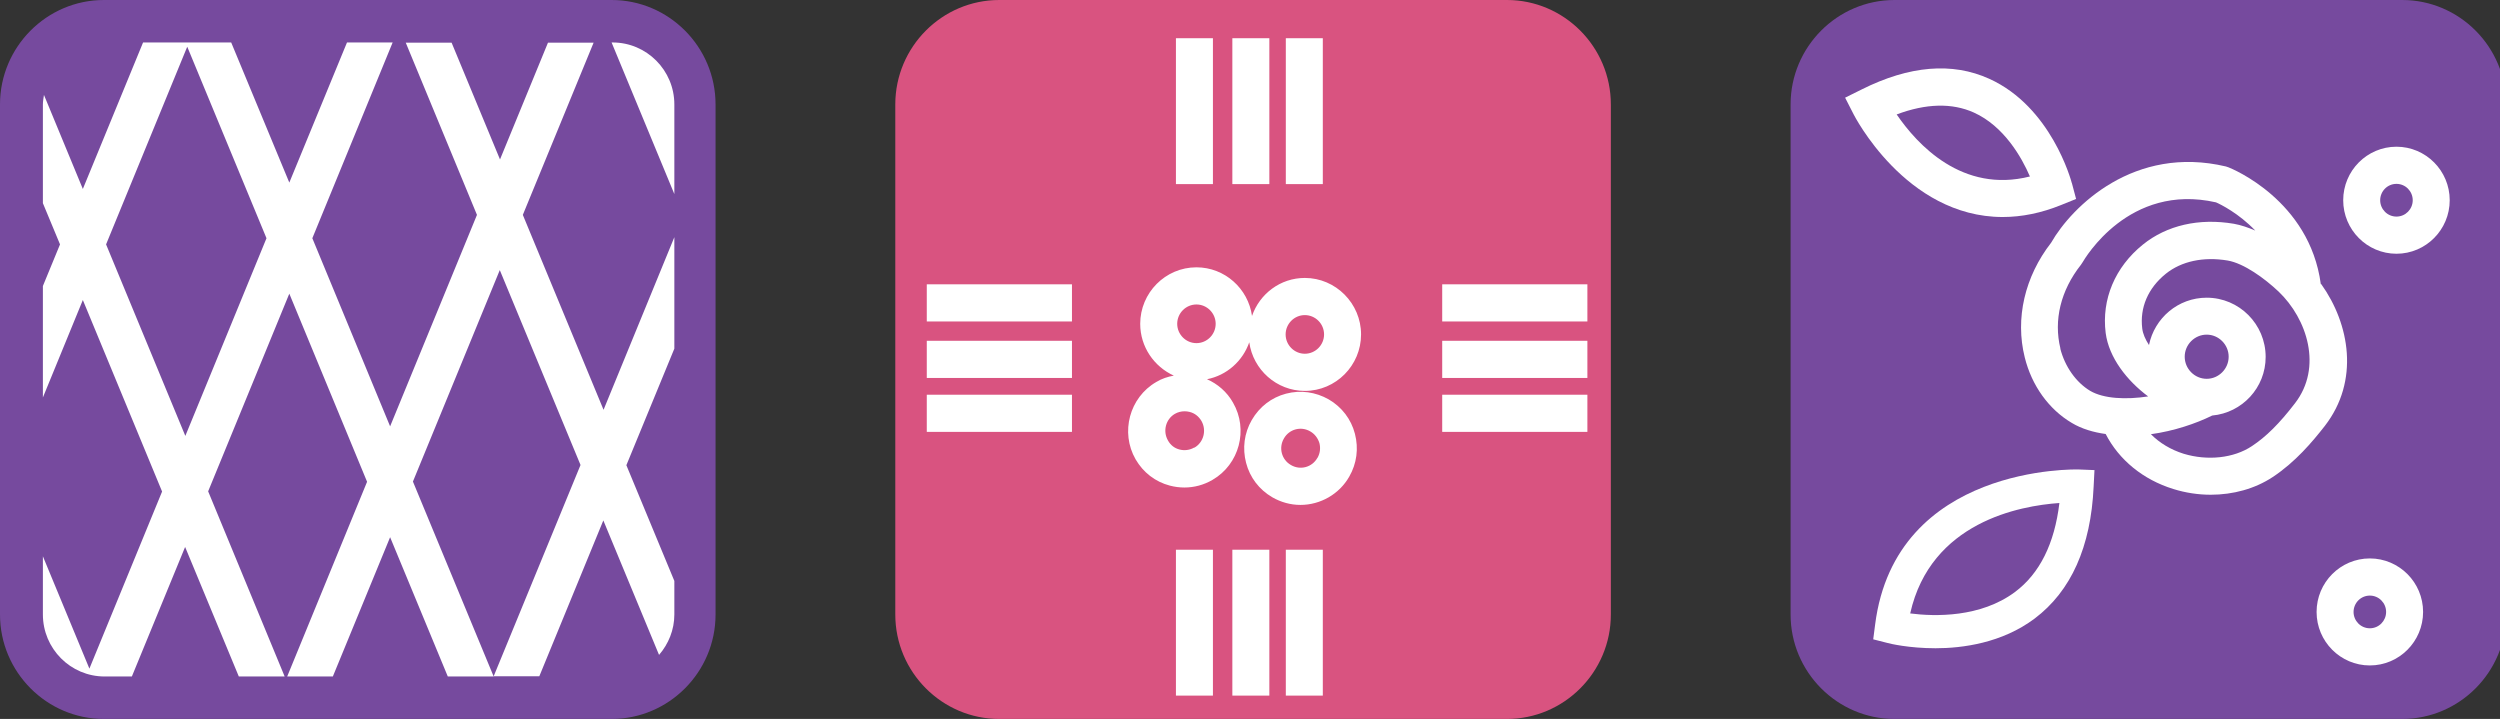 <svg width="153" height="44" viewBox="0 0 153 44" fill="none" xmlns="http://www.w3.org/2000/svg">
<rect x="0" y="0" width="153" height="44" fill="#333333" stroke="none"/>
<g id="Layer_1" clip-path="url(#clip0_14_12816)">
<g id="Group">
<path id="Vector" d="M92.221 44H61.155C57.65 44 54.792 41.128 54.792 37.607V6.393C54.792 2.872 57.65 0 61.155 0H92.221C95.725 0 98.584 2.872 98.584 6.393V37.607C98.584 41.128 95.725 44 92.221 44Z" fill="#D95380"/>
<g id="Group_2">
<path id="Vector_2" d="M65.604 17.4H56.719V19.674H65.604V17.4Z" fill="white"/>
<path id="Vector_3" d="M65.604 20.856H56.719V23.131H65.604V20.856Z" fill="white"/>
<path id="Vector_4" d="M65.604 24.157H56.719V26.431H65.604V24.157Z" fill="white"/>
<path id="Vector_5" d="M79.856 17.01C78.356 17.01 77.089 17.985 76.623 19.336C76.39 17.66 74.955 16.36 73.222 16.36C71.32 16.36 69.781 17.92 69.781 19.817C69.781 21.233 70.635 22.442 71.838 22.988C71.476 23.053 71.101 23.17 70.764 23.378C69.122 24.326 68.553 26.457 69.497 28.108C69.963 28.913 70.7 29.485 71.592 29.719C71.89 29.797 72.187 29.836 72.484 29.836C73.079 29.836 73.674 29.68 74.205 29.368C75.847 28.419 76.416 26.288 75.459 24.638C75.084 23.975 74.515 23.494 73.868 23.209C75.071 22.975 76.054 22.104 76.455 20.948C76.688 22.624 78.123 23.923 79.856 23.923C81.758 23.923 83.297 22.364 83.297 20.467C83.297 18.569 81.745 17.01 79.856 17.01ZM81.033 20.467C81.033 21.116 80.503 21.649 79.856 21.649C79.21 21.649 78.68 21.116 78.68 20.467C78.68 19.817 79.21 19.284 79.856 19.284C80.503 19.284 81.033 19.817 81.033 20.467ZM73.222 21C72.575 21 72.045 20.467 72.045 19.817C72.045 19.167 72.575 18.634 73.222 18.634C73.868 18.634 74.399 19.167 74.399 19.817C74.399 20.467 73.868 21 73.222 21ZM73.079 27.393C72.808 27.549 72.484 27.588 72.187 27.51C71.877 27.432 71.631 27.237 71.476 26.951C71.152 26.379 71.346 25.652 71.903 25.327C72.084 25.223 72.29 25.171 72.497 25.171C72.601 25.171 72.704 25.184 72.808 25.21C73.118 25.288 73.364 25.483 73.532 25.768C73.855 26.34 73.661 27.068 73.105 27.393H73.079Z" fill="white"/>
<path id="Vector_6" d="M81.318 24.443C80.516 23.988 79.598 23.858 78.705 24.092C77.813 24.326 77.076 24.898 76.61 25.703C76.145 26.509 76.028 27.432 76.261 28.328C76.494 29.225 77.063 29.966 77.865 30.433C78.382 30.732 78.977 30.901 79.585 30.901C80.814 30.901 81.965 30.239 82.572 29.173C83.038 28.367 83.154 27.445 82.922 26.548C82.689 25.651 82.12 24.911 81.318 24.443ZM80.62 28.029C80.296 28.601 79.572 28.796 79.003 28.458C78.434 28.134 78.24 27.406 78.576 26.834C78.899 26.262 79.624 26.067 80.193 26.405C80.464 26.561 80.658 26.821 80.749 27.12C80.826 27.432 80.788 27.744 80.632 28.017L80.62 28.029Z" fill="white"/>
<path id="Vector_7" d="M74.231 33.643H71.967V42.571H74.231V33.643Z" fill="white"/>
<path id="Vector_8" d="M77.684 33.643H75.42V42.571H77.684V33.643Z" fill="white"/>
<path id="Vector_9" d="M80.956 33.643H78.692V42.571H80.956V33.643Z" fill="white"/>
<path id="Vector_10" d="M74.231 2.339H71.967V11.267H74.231V2.339Z" fill="white"/>
<path id="Vector_11" d="M77.684 2.339H75.42V11.267H77.684V2.339Z" fill="white"/>
<path id="Vector_12" d="M80.956 2.339H78.692V11.267H80.956V2.339Z" fill="white"/>
<path id="Vector_13" d="M97.148 17.4H88.263V19.674H97.148V17.4Z" fill="white"/>
<path id="Vector_14" d="M97.148 20.856H88.263V23.131H97.148V20.856Z" fill="white"/>
<path id="Vector_15" d="M97.148 24.157H88.263V26.431H97.148V24.157Z" fill="white"/>
</g>
</g>
<g id="Group_3">
<path id="Vector_16" d="M147.012 44H115.947C112.442 44 109.584 41.128 109.584 37.607V6.393C109.584 2.872 112.442 0 115.947 0H147.012C150.517 0 153.376 2.872 153.376 6.393V37.607C153.376 41.128 150.517 44 147.012 44Z" fill="#764A9E"/>
<path id="Vector_17" d="M127.212 28.731C127.108 28.731 115.999 28.419 114.757 38.23L114.641 39.127L115.507 39.348C115.636 39.387 116.826 39.673 118.456 39.673C120.086 39.673 122.517 39.361 124.522 37.854C126.746 36.177 127.962 33.474 128.13 29.784L128.182 28.77L127.199 28.731H127.212ZM126.035 30.785C125.737 33.267 124.832 35.099 123.319 36.229C121.211 37.802 118.417 37.737 116.904 37.542C118.158 31.941 123.629 30.953 126.022 30.785H126.035Z" fill="white"/>
<path id="Vector_18" d="M126.798 11.214C126.746 11.02 125.53 6.536 121.741 4.821C119.478 3.794 116.852 4.015 113.942 5.471L112.921 5.978L113.438 6.991C113.438 6.991 116.606 13.281 122.569 13.281C123.733 13.281 124.935 13.034 126.125 12.553L127.057 12.176L126.798 11.201V11.214ZM124.237 10.799C120.086 11.851 117.331 8.836 116.076 7.004C117.874 6.328 119.465 6.289 120.797 6.887C122.646 7.719 123.733 9.642 124.224 10.786L124.237 10.799Z" fill="white"/>
<path id="Vector_19" d="M145.034 34.176C143.236 34.176 141.775 35.644 141.775 37.451C141.775 39.257 143.236 40.725 145.034 40.725C146.831 40.725 148.293 39.257 148.293 37.451C148.293 35.644 146.831 34.176 145.034 34.176ZM146.03 37.451C146.03 37.996 145.59 38.451 145.034 38.451C144.478 38.451 144.038 37.996 144.038 37.451C144.038 36.905 144.478 36.45 145.034 36.45C145.59 36.45 146.03 36.905 146.03 37.451Z" fill="white"/>
<path id="Vector_20" d="M146.663 8.979C144.866 8.979 143.404 10.448 143.404 12.254C143.404 14.06 144.866 15.529 146.663 15.529C148.461 15.529 149.922 14.06 149.922 12.254C149.922 10.448 148.461 8.979 146.663 8.979ZM147.659 12.254C147.659 12.8 147.219 13.255 146.663 13.255C146.107 13.255 145.667 12.8 145.667 12.254C145.667 11.708 146.107 11.253 146.663 11.253C147.219 11.253 147.659 11.708 147.659 12.254Z" fill="white"/>
<path id="Vector_21" d="M142.033 17.387C141.348 12.254 136.588 10.318 136.381 10.24L136.226 10.188C130.626 8.862 126.811 12.618 125.53 14.853C123.914 16.932 123.319 19.492 123.914 21.87C124.341 23.598 125.388 25.054 126.798 25.885C127.406 26.249 128.117 26.457 128.867 26.561C129.682 28.146 131.156 29.355 133.006 29.927C133.756 30.161 134.532 30.278 135.295 30.278C136.666 30.278 137.998 29.914 139.084 29.199C140.481 28.276 141.516 27.042 142.279 26.067C144.413 23.312 143.805 19.83 142.059 17.387H142.033ZM126.099 21.337C125.673 19.596 126.112 17.777 127.354 16.204L127.457 16.049C127.574 15.854 130.277 11.175 135.618 12.384C135.89 12.501 137.002 13.047 138.024 14.112C137.597 13.93 137.157 13.774 136.718 13.696C134.584 13.333 132.605 13.787 131.143 14.97C129.436 16.347 128.609 18.323 128.867 20.376C129.061 21.883 130.173 23.299 131.467 24.261C130.109 24.469 128.751 24.404 127.923 23.923C127.057 23.404 126.371 22.442 126.087 21.324L126.099 21.337ZM135.049 23.183C134.312 23.183 133.704 22.572 133.704 21.831C133.704 21.09 134.312 20.48 135.049 20.48C135.786 20.48 136.394 21.09 136.394 21.831C136.394 22.572 135.786 23.183 135.049 23.183ZM140.455 24.677C139.498 25.924 138.683 26.73 137.817 27.302C136.705 28.043 135.101 28.212 133.64 27.77C132.851 27.523 132.165 27.107 131.635 26.574C133.045 26.379 134.39 25.924 135.386 25.431C137.222 25.262 138.658 23.728 138.658 21.844C138.658 19.843 137.041 18.219 135.049 18.219C133.303 18.219 131.855 19.466 131.518 21.116C131.299 20.779 131.143 20.428 131.105 20.103C130.949 18.829 131.454 17.634 132.553 16.75C133.51 15.983 134.855 15.698 136.33 15.944C137.326 16.113 138.593 17.036 139.447 17.842C141.205 19.518 142.15 22.481 140.455 24.677Z" fill="white"/>
</g>
<g id="Group_4">
<path id="Vector_22" d="M37.429 44H6.363C2.858 44 0 41.128 0 37.607V6.393C0 2.872 2.858 0 6.363 0H37.429C40.934 0 43.792 2.872 43.792 6.393V37.607C43.792 41.128 40.934 44 37.429 44Z" fill="#764A9E"/>
<g id="Group_5">
<path id="Vector_23" d="M40.339 40.075C40.908 39.413 41.27 38.555 41.27 37.607V35.553L38.334 28.471L41.27 21.337V14.515L36.937 25.08L31.997 13.151L36.329 2.612H33.536L30.6 9.759L27.638 2.612H24.832L29.19 13.151L23.875 26.093L19.115 14.58L24.03 2.599H21.236L17.706 11.175L14.149 2.599H8.756L5.07 11.565L2.69 5.809C2.664 6.003 2.625 6.198 2.625 6.393V12.436L3.673 14.957L2.625 17.504V24.326L5.07 18.361L9.92 30.083L5.471 40.92L2.625 34.046V37.607C2.625 39.699 4.32 41.401 6.402 41.401H8.07L11.329 33.474L14.615 41.401H17.421L12.739 30.07L17.706 17.972L22.465 29.485L17.576 41.401H20.37L23.875 32.877L27.405 41.401H30.212L25.271 29.472L30.587 16.529L35.528 28.458L30.212 41.388H33.006L36.924 31.85L40.326 40.062L40.339 40.075ZM11.342 26.678L6.492 14.957L11.459 2.859L16.309 14.58L11.342 26.678Z" fill="white"/>
<path id="Vector_24" d="M41.27 6.393C41.27 4.301 39.576 2.599 37.493 2.599H37.429L41.27 11.877V6.393Z" fill="white"/>
</g>
</g>
</g>
<defs>
<clipPath id="clip0_14_12816">
<rect width="153" height="44" fill="white"/>
</clipPath>
</defs>
</svg>
